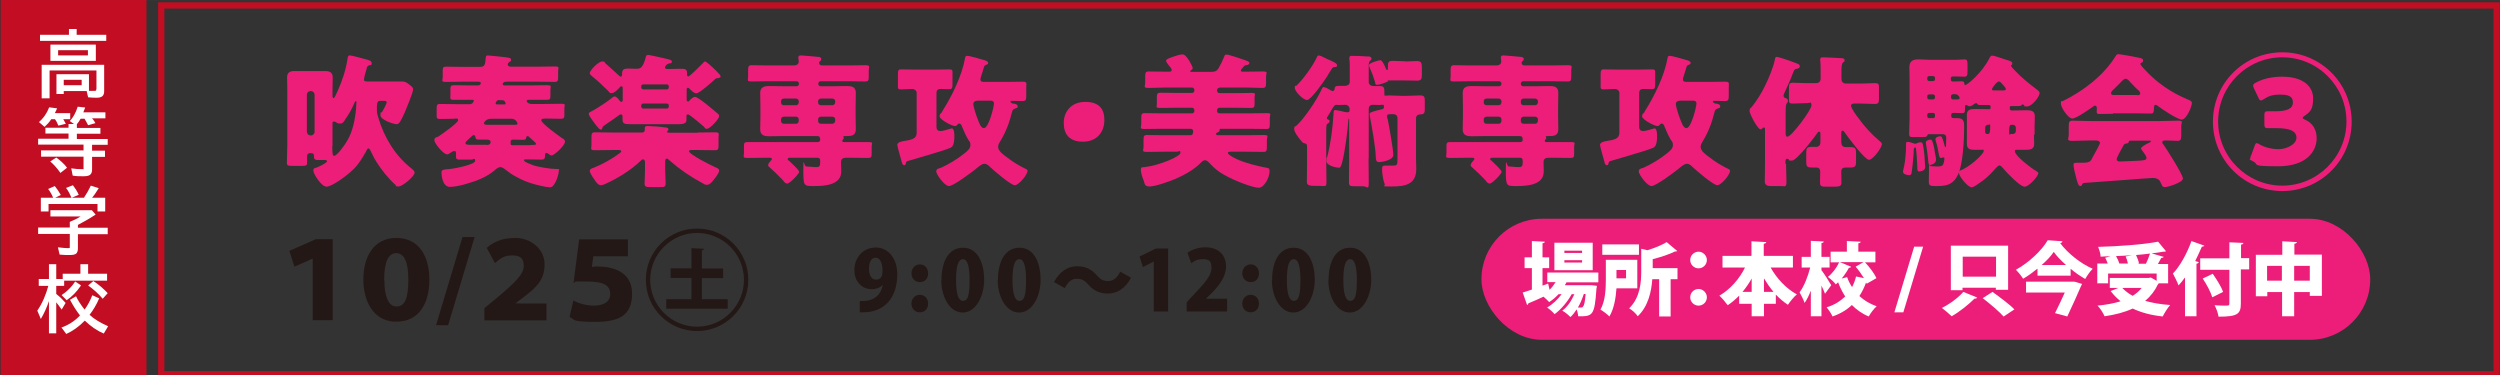 <?xml version="1.0" encoding="UTF-8"?> <svg xmlns="http://www.w3.org/2000/svg" id="_レイヤー_1" width="423.3mm" height="63.5mm" version="1.1" viewBox="0 0 1200 180"><rect x="0" y="0" width="1200" height="180" fill="#333333" stroke="none"/><defs><style> .st0 { fill: #ed1e79; } .st1 { fill: #231815; } .st2 { fill: #fff; } .st3 { fill: #c30d23; } </style></defs><rect class="st0" x="711.1" y="105" width="426.6" height="58.1" rx="29" ry="29"></rect><g><path class="st2" d="M34.3,42.2v-6.3h3.8v6.3h12.7v18.1h-3.8v-2.4h-8.9v11.3h-3.8v-11.3h-8.7v2.6h-3.8v-18.3s12.5,0,12.5,0ZM25.6,45.7v8.7h8.7v-8.7s-8.7,0-8.7,0ZM47,54.4v-8.7h-8.9v8.7h8.9Z"></path><path class="st2" d="M38.6,92.4v1.3h14.3v3.1h-14.3v6.9c0,1.1-.3,1.9-.8,2.4-.6.5-1.6.7-3.1.7s-3.4,0-4.9-.2l-.8-3.5c2.3.3,3.9.4,4.8.4s.8,0,.9-.4c0-.2,0-.4,0-.8v-5.6h-15.2v-3.1h15.2v-2.7c2.1-.9,3.8-1.7,5.2-2.6h-14.5v-3h19.9l1.8,2.1c-3.2,2.1-6.1,3.7-8.6,5ZM26.7,79.2c-.6-1.5-1.4-2.9-2.4-4.2l3.2-1.4c1,1.2,1.9,2.6,2.9,4.3l-2.7,1.3h7.8c0,0,0-.2-.2-.4-.6-1.5-1.4-3-2.4-4.3l3.3-1.3c1,1.3,2,2.8,2.8,4.6l-3.3,1.4h5.8c1.2-1.8,2.3-3.7,3.3-5.8l3.8,1.2c-1,1.6-2,3.2-3.2,4.6h6.3v6.6h-3.7v-3.6h-23.5v3.6h-3.7v-6.6s5.9,0,5.9,0Z"></path><path class="st2" d="M24.7,128.9c-1,3-2.3,5.9-3.9,8.6l-1.7-4c2.4-3.5,4.1-7.5,5.3-11.9h-4.6v-3.3h4.9v-7.1h3.5v7.1h3.1v-2.5h8.5v-4.6h3.7v4.6h9.1v3.3h-20.6v2.5h-3.8v3.9c1.7,1.3,3.2,2.8,4.5,4.3l-1.9,3.2c-1-1.5-1.9-2.6-2.6-3.5v14.9h-3.5v-15.6h0ZM30.7,126c2.6-1.7,4.8-3.9,6.5-6.5l2.8,1.9c-2.1,3.1-4.4,5.4-6.9,7.1l-2.4-2.4h0ZM39.6,135.7c-1.5-1.9-3.1-4.3-4.8-7.5l2.9-1.7c.9,2,2.3,4.1,4.1,6.4,1.6-2.2,2.8-4.5,3.7-6.9l3.3,1.5c-1.3,3.1-2.9,5.7-4.6,7.9,2.1,2,5.1,3.8,8.9,5.5l-2.1,3.5c-3.1-1.3-6.2-3.4-9.1-6.2-2.8,2.9-5.8,5-8.9,6.4l-2.3-3.1c3.4-1.2,6.4-3.1,8.9-5.8h0ZM50.5,127.8c-2-2.4-4.4-4.5-7-6.4l2.5-2.1c2.4,1.5,4.7,3.5,6.9,5.8l-2.4,2.7Z"></path></g><path class="st3" d="M1196.9,4.1v174H78.9V4.1h1118M1199.9,1.1H75.9v180h1124V1.1h0Z"></path><rect class="st3" x=".3" y="0" width="70" height="180"></rect><g><path class="st2" d="M36.8,16.7h14.2v2.9h-31.8v-2.9h13.9v-2.8h3.7v2.8ZM41.7,43.7h-11.1v1.4h-3.5v-9.5h15.6v8c.8,0,1.6,0,2.4,0s.9,0,1-.3c0,0,.2-.4.2-.7v-8.8h-22.5v13.4h-3.8v-16.1h30v12.7c0,1.1-.3,1.9-.9,2.4-.6.5-1.5.7-2.7.7s-2.3,0-4.1-.2l-.7-3h0ZM46,21.4v7.8h-21.8v-7.8s21.8,0,21.8,0ZM27.9,24.1v2.5h14.3v-2.5h-14.3ZM39.2,38.3h-8.6v2.6h8.6v-2.6Z"></path><path class="st2" d="M44.5,57.1c.5.7,1,1.4,1.3,2l-3.5,1c-.6-1.2-1.2-2.2-1.7-3.1h-1.9c-.6,1.1-1.2,1.9-1.8,2.6h0v1.8h11.3v2.8h-11.3v2.5h14.8v2.8h-7.5v2.8h6.2v3h-6.2v6.2c0,1.2-.4,2-1.1,2.5-.6.4-1.6.6-3.1.6s-3.5,0-5.1-.3l-.7-3.5c2,.3,3.7.4,5.2.4s.6,0,.7-.3c0,0,0-.4,0-.7v-5h-20.4v-3h20.4v-2.8h-21.8v-2.8h14.6v-2.5h-11.1v-2.8h11.1v-1.8h2.6l-2-1.4c1.6-1.7,2.9-4,3.8-6.9l3.6.4c-.2.6-.5,1.3-.9,2.3h10.6v2.9h-6.3v.3ZM30.3,57.1c.5.8.9,1.5,1.3,2.3l-3.6.9c-.5-1.3-1-2.3-1.6-3.1h-1.8c-.9,1.4-2,2.6-3.2,3.7l-2.7-2.3c2.1-1.8,3.8-4.2,4.9-7.1l3.8.5c-.4.9-.7,1.7-1.1,2.3h7.4v2.9h-3.4,0ZM29,83c-1.6-2.3-3.3-4.2-4.9-5.5l2.9-1.9c2.1,1.5,3.8,3.1,5.2,4.9l-3.2,2.5Z"></path><path class="st2" d="M37.4,108v1.3h14.3v3.1h-14.3v6.9c0,1.1-.3,1.9-.8,2.4-.6.5-1.6.7-3.1.7s-3.4,0-4.9-.2l-.8-3.5c2.3.3,3.9.4,4.8.4s.8,0,.9-.4c0-.2,0-.4,0-.8v-5.6h-15.2v-3.1h15.2v-2.7c2.1-.9,3.8-1.7,5.2-2.6h-14.5v-3h19.9l1.8,2.1c-3.2,2.1-6.1,3.7-8.6,5ZM25.5,94.9c-.6-1.5-1.4-2.9-2.4-4.2l3.2-1.4c1,1.2,1.9,2.6,2.9,4.3l-2.7,1.3h7.8c0,0,0-.2-.2-.4-.6-1.5-1.4-3-2.4-4.3l3.3-1.3c1,1.3,2,2.8,2.8,4.6l-3.3,1.4h5.8c1.2-1.8,2.3-3.7,3.3-5.8l3.8,1.2c-1,1.6-2,3.2-3.2,4.6h6.3v6.6h-3.7v-3.6h-23.5v3.6h-3.7v-6.6s5.9,0,5.9,0Z"></path><path class="st2" d="M23.5,144.5c-1,3-2.3,5.9-3.9,8.6l-1.7-4c2.4-3.5,4.1-7.5,5.3-11.9h-4.6v-3.3h4.9v-7.1h3.5v7.1h3.1v-2.5h8.5v-4.6h3.7v4.6h9.1v3.3h-20.6v2.5h-3.8v3.9c1.7,1.3,3.2,2.8,4.5,4.3l-1.9,3.2c-1-1.5-1.9-2.6-2.6-3.5v14.9h-3.5v-15.6h0ZM29.6,141.6c2.6-1.7,4.8-3.9,6.5-6.5l2.8,1.9c-2.1,3.1-4.4,5.4-6.9,7.1l-2.4-2.4h0ZM38.4,151.4c-1.5-1.9-3.1-4.3-4.8-7.5l2.9-1.7c.9,2,2.3,4.1,4.1,6.4,1.6-2.2,2.8-4.5,3.7-6.9l3.3,1.5c-1.3,3.1-2.9,5.7-4.6,7.9,2.1,2,5.1,3.8,8.9,5.5l-2.1,3.5c-3.1-1.3-6.2-3.4-9.1-6.2-2.8,2.9-5.8,5-8.9,6.4l-2.3-3.1c3.4-1.2,6.4-3.1,8.9-5.8h0ZM49.3,143.4c-2-2.4-4.4-4.5-7-6.4l2.5-2.1c2.4,1.5,4.7,3.5,6.9,5.8l-2.4,2.7Z"></path></g><g><path class="st1" d="M150.1,124.2h-.2l-8.6,3.8-2.4-7.6,12.7-5.6h8.1v38.9h-9.6v-29.5h0Z"></path><path class="st1" d="M174.4,134.3c0-11,4.9-20.1,15.9-20.1s15.8,9.1,15.8,20-4.6,20.2-15.9,20.2-15.8-10.4-15.8-20.1h0ZM184.5,134.5c0,7,1.6,12.6,5.8,12.6s5.7-4.2,5.7-12.9-2.1-12.7-5.8-12.7-5.8,4.1-5.8,12.7v.3h0Z"></path><path class="st1" d="M215.1,156.1h-5.8l12.7-42.3h5.8l-12.7,42.3Z"></path><path class="st1" d="M233.6,119c3.2-2.8,7.2-4.8,13.9-4.8s13.9,4.9,13.9,12.7-4.5,11.4-9.9,15.6l-4.1,3.1h0c0,.1,14.9.1,14.9.1v8.1h-29.8v-5.9l5.5-4.5c9.2-7.7,13.4-11.7,13.4-15.8s-2.2-5-5.6-5-5.4,1.1-8.2,3.7l-3.9-7.2h0Z"></path><path class="st1" d="M278,114.9h23.4v8.1h-16.6l-.7,5.1c1-.1,1.8-.2,2.8-.2,6.7,0,16.5,2.2,16.5,13s-6.6,13.6-17.9,13.6-9.7-1.2-12.1-2.4l1.8-7.9c1.8,1.1,5.9,2.5,9.8,2.5s7.9-1.4,7.9-5.5-2.8-6.1-11.5-6.1-4.1.2-6.1.7l2.7-21h0Z"></path><path class="st1" d="M334.6,158.9c-13.6,0-24.6-11-24.6-24.6s11-24.6,24.6-24.6,24.6,11,24.6,24.6-11.1,24.6-24.6,24.6ZM312.1,134.3c0,12.4,10.1,22.5,22.5,22.5s22.5-10.1,22.5-22.5-10.1-22.5-22.5-22.5-22.5,10.2-22.5,22.5ZM337,143.6h12.3v4.6h-29.5v-4.6h12.1v-10.2h-10v-4.6h10v-9.7l6,.3c0,.4-.3.6-1,.8v8.7h10.2v4.6h-10.2v10.2h.1Z"></path><g><path class="st1" d="M423.6,136.8c-1.1,1.2-2.9,2-5.2,2-4.5,0-8.3-3.4-8.3-9.2s4-10.8,10.3-10.8,10.3,5.7,10.3,12.8c0,11.3-6.1,18.3-16.4,18.3s-1.2,0-1.6,0v-5.4c.9,0,1.4,0,2.9-.1,3.7-.4,7-2.4,8.1-7.4h-.1ZM417.1,129c0,3.1,1.3,5.2,3.3,5.2s2.5-1,2.9-1.8c.2-.6.3-1.4.3-2.8,0-3.1-1.1-5.9-3.3-5.9s-3.2,2.3-3.2,5.3Z"></path><path class="st1" d="M437.5,131.2c0-2.4,1.7-4.3,4-4.3s4,1.7,4,4.3-1.6,4.2-4,4.2-4-1.9-4-4.2ZM437.5,145.7c0-2.4,1.7-4.2,4-4.2s4,1.7,4,4.2-1.6,4.2-4,4.2-4-1.8-4-4.2Z"></path><path class="st1" d="M451.9,134.5c0-8.5,3.1-15.6,10.4-15.6s10.1,7.9,10.1,15.4-3.8,15.7-10.3,15.7-10.3-7.9-10.3-15.5ZM465.4,134.4c0-6.5-1-10-3.2-10s-3.3,3.1-3.3,10,1.2,10,3.3,10,3.2-1.8,3.2-10Z"></path><path class="st1" d="M479,134.5c0-8.5,3.1-15.6,10.4-15.6s10.1,7.9,10.1,15.4-3.8,15.7-10.3,15.7-10.3-7.9-10.3-15.5ZM492.5,134.4c0-6.5-1-10-3.2-10s-3.3,3.1-3.3,10,1.2,10,3.3,10,3.2-1.8,3.2-10Z"></path><path class="st1" d="M542.9,133.3c-2.7,5.1-6.7,7.6-11,7.6s-7-1.4-9.7-4.5c-1.5-1.6-2.7-2.6-5.4-2.6s-4.3,1.8-5.7,4.5l-5.2-2.9c2.7-5.1,6.7-7.6,11-7.6s7,1.4,9.7,4.5c1.5,1.7,2.8,2.6,5.4,2.6s4.3-1.8,5.7-4.5l5.2,2.9Z"></path><path class="st1" d="M553.8,149.5v-24h0l-5.2,2.7-1.6-5.1,7.8-3.8h5.9v30.2h-6.8Z"></path><path class="st1" d="M588.9,149.5h-19.3v-4.4l3.5-3.8c5.2-5.5,8.4-9,8.4-12.7s-1.4-4.2-4.3-4.2-4,1-5.4,2l-1.8-5.1c1.9-1.4,5.2-2.6,8.6-2.6,6.8,0,9.9,4.2,9.9,9.2s-3.5,9.4-7.2,13.1l-2.5,2.4h0c0,0,10.2,0,10.2,0v5.8Z"></path><path class="st1" d="M596.3,131.2c0-2.4,1.7-4.3,4-4.3s4,1.7,4,4.3-1.6,4.2-4,4.2-4-1.9-4-4.2ZM596.3,145.7c0-2.4,1.7-4.2,4-4.2s4,1.7,4,4.2-1.6,4.2-4,4.2-4-1.8-4-4.2Z"></path><path class="st1" d="M610.6,134.5c0-8.5,3.1-15.6,10.4-15.6s10.1,7.9,10.1,15.4-3.8,15.7-10.3,15.7-10.3-7.9-10.3-15.5ZM624.2,134.4c0-6.5-1-10-3.2-10s-3.3,3.1-3.3,10,1.2,10,3.3,10,3.2-1.8,3.2-10Z"></path><path class="st1" d="M637.7,134.5c0-8.5,3.1-15.6,10.4-15.6s10.1,7.9,10.1,15.4-3.8,15.7-10.3,15.7-10.3-7.9-10.3-15.5ZM651.3,134.4c0-6.5-1-10-3.2-10s-3.3,3.1-3.3,10,1.2,10,3.3,10,3.2-1.8,3.2-10Z"></path></g></g><g><path class="st0" d="M186.9,39.1c1.9,0,3.7,0,5.6,0s2.3.2,4.1,1.6c1,.8,1.7,1.3,1.7,2.1,0,1.6-3.2,9.2-4,11.1-2.2,4.9-2.8,5.7-4,5.7s-7.7-2-7.7-4.3.5-1,.7-1.4c.5-.8,2.3-4,2.3-4.8s-1.1-.7-1.6-.7h-1.7c-1.4,0-1.4,1.7-1.4,4s.3,2.6.7,4.1c2.7,9.3,8.1,18.2,15.7,24.2.7.6,1.7,1.2,1.7,2.2,0,1.7-5.8,6.6-7.7,6.6s-1.1-.5-1.5-.8c-3.3-2.9-6.8-7.3-9.1-11-1.1-1.7-2-3.6-2.9-5.5-.1-.3-.6-1-.9-1-.6,0-1.2,1.4-1.4,1.9-1.3,2.3-2.6,4.3-4.3,6.5-3,3.7-11.8,10-14.4,10s-6.4-6.2-6.4-7.7.8-1,2.1-1.7c.8-.3,4.5-2.1,4.5-2.8s-1.2-.6-1.5-.6h-2.9c-1.7,0-1.9-.7-1.9-1.7s0-1.6-1.6-1.6-1.7.8-1.7,1.9,0,1.9,0,2.8c0,1.3-.7,1.4-2.2,1.4h-4.8c-2.2,0-2.7-.1-2.7-1.5,0-2.8.2-5.6.2-8.3v-26.6c0-2-.1-4.1-.1-6.1s1.1-3,3.3-3,3.9,0,5.9,0h3.4c1.9,0,3.9,0,5.8,0s3.5.6,3.5,3-.1,4.1-.1,6.1v2.8c0,.3,0,1.1.5,1.1s1.1-1.6,2-3.5c2.3-5.1,4-10.4,4.8-15.9.1-.7.3-1.1,1.1-1.1s5.4,1.3,6.6,1.6c2.3.6,3.8.9,3.8,2.1s-.4.9-1,1c-1,.3-1.1.4-1.5,1.9-.4,1.4-1.2,4.1-1.2,5s.7.8,1.3.9h11ZM147.3,63.3c0,.9.8,1.7,1.7,1.7h.3c.9,0,1.7-.8,1.7-1.7v-17.9c0-.9-.8-1.7-1.7-1.7h-.3c-.9,0-1.7.8-1.7,1.7v17.9ZM159.5,70c0,3.7.1,4.8.9,4.8,1.5,0,5.7-6.1,6.4-7.5,2.5-4.3,3.7-10.1,4.1-15.1,0-.4.2-2.9.2-3.1s0-.6-.3-.6c-.4,0-1.1,1.8-1.4,2.5-1,2.1-2.3,4.4-3.7,6.3-.6,1-1.1,2-2.4,2s-1.5-.3-2.1-.7c-.3-.1-.6-.3-.9-.3-.6,0-.7.4-.7.9v10.8Z"></path><path class="st0" d="M225.5,50c1.3,0,1.9-1.2,1.9-1.7s-.3-.4-1.2-.4h-1.5c-2.2,0-4.4,0-6.7,0s-1.8-.5-1.8-2.1v-2.6c0-1.9.1-2.3,1.8-2.3,2.7,0,5.5.1,8.2.1h3.2c1.2,0,1.4-.8,1.4-1.2s-.7-.6-1.1-.6h-7.5c-2.6,0-5.3.1-8,.1s-1.7-.5-1.7-2.3v-2.7c0-1.9.1-2.3,1.7-2.3,2.6,0,5.3.1,7.9.1h8.4c1.9,0,2.3-1,2.5-2.7.2-2.4.2-2.8,1.1-2.8s6.7.7,7.9.8q.5,0,.9.1c1.7.3,2.4.3,2.4,1.2s-.2.6-.6.9c-.5.3-1,.8-1,1.4s.7,1,1.3,1h13.2c2.7,0,5.3-.1,8-.1s1.7.6,1.7,2.3v2.7c0,1.8-.1,2.4-1.7,2.4-2.7,0-5.4-.1-8.1-.1h-15.1c-1.2,0-1.7.7-1.7,1.2s.6.6,1,.6h11.9c2.8,0,5.5-.1,8.2-.1s1.8.4,1.8,2.3v2.6c0,1.7-.1,2.1-1.8,2.1s-4.4,0-6.6,0h-1.4c-.9,0-1.6,0-1.6.6s1,1.4,2.3,1.4h5.9c2.7,0,5.5-.1,8.2-.1s1.7.5,1.7,2.2v2.9c0,1.6-.1,2.1-1.8,2.1s-4.2-.1-6.3-.1h-.7c-1,0-2.3,0-2.3.8,0,1.5,8.4,7.5,10,8.6.7.4,1.4.8,1.4,1.7,0,1.9-5.3,6.6-6.3,6.6s-1-.4-1.4-.6c-.3-.2-.8-.6-1.2-.6-.7,0-.7.8-.7,1.5,0,1.3-.4,1.7-1.7,1.7-2.2,0-4.4-.1-6.6-.1s-1.7,0-1.7.6,3.2,1.8,4.3,2.2c2.6.9,8.4,1.8,10.9,1.8s1.4.2,1.4,1.2-.8,3.6-1.4,4.8c-1,1.9-1.7,2.8-2.8,2.8-1.7,0-6.2-1.1-7.9-1.6-2.9-.8-5.7-2-8.4-3.5-1.9-1-3.5-2.1-5.1-3.4-.7-.6-1.6-1.2-2.4-1.2-1.2,0-2.4,1.2-3.2,1.9-1.7,1.4-4.1,2.8-6.2,3.7-3.5,1.6-11,3.9-14.8,3.9s-4.1-6-4.1-7.1,1.3-1.3,3.2-1.4c3.7-.3,13-2.3,13-4s-1.2-.6-1.6-.6c-2,0-3.9,0-5.9,0s-1.7-.9-1.7-2.3,0-1.8-.8-1.8-1.5.6-2.1,1c-.3.2-.9.6-1.4.6-1.7,0-6.1-5.3-6.1-6.8s1.2-1.4,1.8-1.7c1.4-.9,9.6-6.6,9.6-7.9s-1.4-.7-2.2-.7c-2.1,0-4.3.1-6.3.1s-1.8-.5-1.8-2.3v-2.6c0-1.8.1-2.3,1.7-2.3,2.8,0,5.5.1,8.2.1h5.8ZM233.7,69.6c.9,0,1.8-.4,1.8-1.4s-1-1.2-1.9-1.2c-1.7,0-2.8,0-3.7,0-1.2,0-1.6-.2-1.7-1.2,0-.3-.3-1-.8-1s-2.1,1.7-2.7,2.2-1.3,1.2-1.3,1.7c0,.8,1.2.8,2.9.8h7.4ZM246.8,59.9c.9,0,1.6,0,1.6-.5s-.8-2.4-2.8-2.4h-9.9c-2.3,0-3.4,1.6-3.4,2.2s.8.7,1.8.7h12.8ZM239.6,48c-1.4,0-1.7,1.5-1.7,1.7,0,.3.3.4.6.4h3.7c.1,0,.5,0,.5-.3s-.3-1.7-1.5-1.7h-1.5ZM254.6,69.6c1.5,0,2.7,0,2.7-.5s-.8-1.1-1.7-1.9c-.4-.3-.8-.7-1.1-1-.3-.3-.8-.9-1.3-.9s-.6.5-.6.8c-.1.8-.7,1-1.4,1-1.5,0-3-.1-4.6-.1s-1.5.6-1.5,1.7.3.9.9,1h8.8Z"></path><path class="st0" d="M311.5,26.4c.4,0,6.1,1.3,7,1.5,2.6.6,4,.8,4,1.7s-.6.7-1.1.8c-2,.4-2.2,2-2.2,2.1,0,.3.3.6,1.1.6h1.4c1.9,0,3.7-.1,5.5-.1s2.6.4,2.6,2.1v.7c0,.4,0,.9.6.9.7,0,6.3-5.7,7-6.4.4-.5.7-.8,1-.8.6,0,3.2,2.3,5.5,4.6,1.2,1.2,2,2.1,2,2.6s-.9.8-1.4.8c-.8,0-1,.2-1.6.8-1.5,1.4-7.3,6.5-8.6,6.5s-2.6-1.5-3.4-2.3c-.2-.2-.4-.4-.7-.4-.4,0-.6.4-.6.8v4.6c0,.5,0,1.2.6,1.2s.6-.2.8-.5c.7-.8,1.8-1.7,2.6-1.7,1.7,0,9.4,6.8,11,8.1.4.3.6.7.6,1.1,0,1.4-4.4,6.1-5.8,6.1s-.8-.3-1.4-.9c-.9-.8-7-6-7.7-6s-.8.3-.8.8,0,1.4,0,1.9c0,1.8-1.9,2-3.7,2h-23.3c-2.7,0-3.7-.2-3.7-2.3s0-1.2,0-1.6-.3-.8-.8-.8-.6.2-.9.4c-1.8,1.3-3.6,2.6-5.3,3.7-2.3,1.6-2.5,1.6-2.6,2.2s-.4,1-.9,1-1.5-1.2-2.2-2.1c-.8-1-3.5-4.6-3.5-5.4s.6-.8,1.4-1.3c2.8-1.5,7.9-4.8,10.2-6.8.4-.3.6-.3.8-.3.8,0,1.9,1.2,2.3,1.9.3.3.6.7,1,.7s.6-.4.6-.9v-5.8c0-.4-.1-.8-.6-.8s-.6.3-1,.7c-.8.9-2.4,2.6-3.7,2.6s-1-.4-1.6-1c-2.6-2.6-5.2-5-7.9-7.2-.6-.6-1-.8-1-1.4,0-1.4,4.2-5.6,5.9-5.6s1,.4,1.5.8c2.1,1.9,4.3,3.8,6.3,5.7.2.2.8.8,1.2.8s.6-.6.6-1v-.6c0-1.7.9-2.3,2.5-2.3s3,.1,4.4.1,2.1-.3,2.7-1.2c.7-.9,1.2-2.3,1.7-4.1.2-.9.3-1.3,1.1-1.3ZM334.7,63.6c2.8,0,5.6-.1,8.3-.1s1.9.6,1.9,2.6v3.5c0,1.9-.1,2.5-1.8,2.5-2.8,0-5.6-.1-8.4-.1h-2.8c-.7,0-1.2.2-1.2.6,0,1.4,10.6,6.8,12.3,7.5,1.8.8,2.2,1,2.2,1.7,0,1.4-2.3,4.1-3.2,5.2-.7.8-1.5,1.7-2.7,1.7s-1.4-.5-2.1-.8c-5.8-3.1-10.8-6.5-15.7-10.8-.6-.5-1-1-1.4-1s-.8.4-.8,1.2v4.6c0,2.1.2,4.1.2,6s-.7,1.9-2.7,1.9h-4.6c-2.1,0-2.8-.2-2.8-1.8s.2-3.9.2-6.1v-3.9c0-.8-.2-1.5-.9-1.5s-.8.3-1.1.6c-4.8,4.7-11.9,8.9-17.1,11.2-.8.3-1.4.6-2.1.6-1.4,0-2.6-1.9-3.4-3.2-.8-1.1-1.9-2.8-1.9-3.7s.9-1.2,1.9-1.5c4.2-1.7,8.4-4,12.2-6.8.5-.3,1-.7,1-1.1s-.5-.6-1.2-.6h-3c-2.8,0-5.6.1-8.3.1s-1.8-.6-1.8-2.5v-3.6c0-1.9.1-2.5,1.8-2.5,2.8,0,5.6.1,8.3.1h14c1.2,0,1.5-.4,1.5-1.5s0-.6,0-.8c0-.7.8-.8,1.4-.8,1.7,0,6.1.3,7.8.6,1.2.1,2.1.1,2.1,1s-.1.5-.3.6c-.2.1-.3.4-.3.6,0,.3.3.4,1.1.4h13.7ZM320.1,42.9c.5,0,.9-.4.9-.9v-.6c0-.5-.4-.9-.9-.9h-11.4c-.5,0-.9.4-.9.9v.6c0,.5.4.8.9.9h11.4ZM308.7,49.7c-.5,0-.9.4-.9.9v.6c0,.5.4.9.9.9h11.4c.5,0,.9-.4.9-.9v-.6c0-.6-.4-.9-.9-.9h-11.4Z"></path><path class="st0" d="M408.4,68.2c2.8,0,5.5,0,8.3,0s1.7.5,1.7,2.1v3.3c0,1.7-.1,2.2-1.8,2.2-2.8,0-5.5-.1-8.3-.1h-1.9c-1.4,0-2.7.3-2.7,2s.1,3.1.1,4.6c0,6.7-8.4,7-13.2,7s-5,0-5-7.6.2-1.8,1.4-1.8,3.1.3,4.8.3,1.9-.6,1.9-2.6-.6-1.9-2.4-1.9h-11.7c-.9,0-1.5,0-1.5.6s.3.6.6.8c.8.8,4.9,4.5,4.9,5.4s-4.5,5.6-5.7,5.6-1.7-1.2-2.2-1.7c-2-2.1-4.1-4.2-6.3-6.1-.3-.2-.7-.6-.7-1,0-.8.8-1.6,1.3-2.2.3-.2.5-.5.5-.8,0-.6-.6-.6-1.6-.6h-1.7c-2.8,0-5.6.1-8.3.1s-1.8-.6-1.8-2.3v-3c0-1.8.1-2.3,1.7-2.3,2.8,0,5.6,0,8.4,0h25.2c.7,0,1.3-.3,1.3-1.1,0-1.3-.3-1.8-1.5-1.8h-16.1c-2.3,0-4.6.1-6.8.1s-4.4-.3-4.4-3.3.1-3.6.1-5.3v-6.1c0-2.1-.1-4.1-.1-6.1,0-2.8,1.9-3.3,4.3-3.3s4.7.1,7,.1h6.2c.6,0,1.1-.5,1.1-1.1v-.2c0-.6-.5-1.1-1.1-1.1h-13.9c-2.6,0-5.2.1-7.7.1s-1.7-.6-1.7-2.5v-2.8c0-1.7.1-2.5,1.6-2.5,2.6,0,5.2.1,7.8.1h12.6c1.7,0,2.3-1,2.3-1.7s-.2-1.6-.2-2.1c0-.9.7-1,1.4-1,1,0,6.8.6,8.1.7.6,0,1.5.2,1.5,1s-.3.8-.7,1.1c-.2.2-.3.5-.3.8,0,1,.8,1.2,1.6,1.2h12.8c2.6,0,5.2-.1,7.8-.1s1.6.8,1.6,2.5v2.8c0,1.9-.1,2.5-1.7,2.5-2.6,0-5.1-.1-7.7-.1h-13.7c-.6,0-1.1.5-1.1,1.1v.2c0,.6.5,1.1,1.1,1.1h5.7c2.3,0,4.6-.1,6.9-.1s4.3.3,4.3,3.3-.1,4-.1,6.1v5.2c0,2.1.1,4.2.1,6.1,0,3.3-2.3,3.3-4.5,3.3s-1.4,0-1.4.3,0,.2,0,.3c0,.1.1.3.1.4,0,.3-.1.4-.3.6s-.4.4-.4.7c0,.6.6.6,1,.6h3ZM383.4,48.6c0-.7-.6-1.3-1.3-1.3h-5.9c-.8,0-1.3.6-1.3,1.3v.6c0,.8.6,1.3,1.3,1.3h5.9c.8,0,1.2-.6,1.3-1.3v-.6ZM383.4,57.3c0-.8-.6-1.3-1.3-1.3h-5.9c-.8,0-1.3.6-1.3,1.3v.8c0,.8.6,1.3,1.3,1.3h5.9c.8,0,1.2-.6,1.3-1.3v-.8ZM400.9,48.6c0-.7-.6-1.3-1.4-1.3h-5.5c-.8,0-1.3.6-1.3,1.3v.6c0,.8.6,1.3,1.3,1.3h5.5c.8,0,1.3-.6,1.4-1.3v-.6ZM400.9,57.3c0-.8-.6-1.3-1.4-1.3h-5.5c-.8,0-1.3.6-1.3,1.3v.8c0,.8.6,1.3,1.3,1.3h5.5c.8,0,1.3-.6,1.4-1.3v-.8Z"></path><path class="st0" d="M440,44.6c0-1.1-1-1.9-2.1-1.9-1.8,0-3.6.2-5.4.2s-1.5-.8-1.5-2.1v-4.6c0-2.3.1-2.9,1.5-2.9s4.1.1,6.5.1h10.2c2.3,0,4.8-.1,6.5-.1s1.5.6,1.5,2.6v4c0,2.3-.1,2.9-1.6,2.9s-2.8-.1-4.2-.1-1.9.8-1.9,1.9v16.4c0,1.2.7,1.9,1.9,1.9s3.7-.8,5.1-1.2c.1,0,.3-.1.4-.1,1.1,0,1.2,2.8,1.2,3.5,0,5-1.1,5.5-2.3,6-4.2,1.7-15,4.6-19.8,6.1-.9.3-1,.3-1.2,1.1,0,.5-.3,1-.8,1s-.9-.4-1.2-1.7c-.3-1.2-2.1-7.3-2.1-8.1s1-1.4,2.5-1.7c4.6-.7,6.8-1.2,6.8-4.1v-19.1ZM483.2,39.3c2.6,0,5-.1,7.5-.1s1.9.6,1.9,2.8v4.1c0,1.9-.3,2.4-1.9,2.4s-3.1-.1-4.7-.1-.9.1-.9.5.7.7,1,.8c.8,0,2.4.3,2.4,1.3s-.9.9-1.3,1.1c-1,.5-1.2.6-1.5,1.9-1.2,5-3,9.6-5.7,14-.5.8-.9,1.5-.9,2.5,0,2,2.5,3.7,4.1,4.9,2.8,2.2,5.9,4.1,9.2,5.7.4.1.8.4.8.9,0,1.9-4.2,6.9-6.1,6.9s-10.2-7.2-11.7-8.6c-.8-.8-1.7-1.7-2.9-1.7s-2.7,1.3-4.5,2.8c-1.9,1.5-10.4,7.9-12.5,7.9s-6.1-5.6-6.1-7,1.3-1.4,2.3-1.8c3.8-1.7,7.7-4.1,11-6.7,1.2-1,3.1-2.3,3.1-4.1s-.5-1.7-1-2.6l-.3-.5c-1.2-2.1-1.9-3.9-2.8-6-.1-.5-.6-1.3-1.2-1.3s-.8.3-1,.6c-.3.3-.6.6-1.1.6-1.6,0-7.4-3.2-7.4-4.6s.6-1.3,1-1.9c.1-.2.3-.4.3-.6,4.6-7.2,9.4-17,10.9-25.4.1-.6.2-1.2,1-1.2,1.4,0,6.3,1.5,8,2,.6.1,2.1.6,2.1,1.3s-.2.7-.9,1c-.9.3-.9.4-1.4,2.1-.2.8-.6,1.9-1.1,3.5-.1.3-.3,1-.3,1.4,0,1.2,1.1,1.2,2,1.2h10.4ZM469.5,48.3c-1,0-2.3.3-2.3,1.6s1.4,5.6,2.1,7.3c.7,1.8,1.5,4.3,3,4.3,2.3,0,4.8-10.3,4.8-11.8s-1.3-1.4-2.3-1.4h-5.2Z"></path><path class="st0" d="M530.1,57.6c0,5.9-3.7,10.4-10.3,10.4s-9.2-3.7-9.2-9,3.5-10.1,10.3-10.1,9.2,3.5,9.2,8.7Z"></path><path class="st0" d="M585.4,42.1c-.7,0-1.2.6-1.2,1.1v.4c0,.6.5,1.1,1.1,1.1h7.5c2.6,0,5.2-.1,7.8-.1s1.6.6,1.6,1.9v3c0,1.7-.1,2.3-1.7,2.3-2.6,0-5.2-.1-7.7-.1h-7.5c-.6,0-1.1.6-1.1,1.1v.5c0,.6.5,1.1,1.1,1.1h14.2c2.8,0,5.6-.1,8.4-.1s1.6.6,1.6,2.4v2.8c0,1.7-.1,2.4-1.6,2.4-2.8,0-5.6-.1-8.4-.1h-13.5c-.3,0-.6,0-.6.5s0,.2,0,.3c0,.6-.6.8-1.1,1-.2.1-.6.3-.6.7s.5.6.8.6h13.6c2.8,0,5.7-.1,8.5-.1s1.5.7,1.5,2.5v3c0,1.9-.1,2.6-1.5,2.6-2.8,0-5.7-.1-8.5-.1h-7.1c-.8,0-1.6,0-1.6.6,0,.9,3.1,2.4,3.9,2.8,3.9,1.9,10.1,3.5,14.6,4.3,1,.1,1.5.3,1.5,1.7,0,2.8-2.5,7.9-5.2,7.9s-11.2-3.1-16.8-6.3c-2.6-1.4-5-3.5-6.9-5.6-.6-.6-1.2-1.3-2.1-1.3s-1.3.6-1.8,1c-3.2,3.4-8.4,6.3-12.7,8.1-2.7,1.1-9.4,3.5-12.1,3.5s-2.3-1.6-2.8-2.8c-.6-1.3-1.4-3.8-1.4-5.2s.5-1.2,1.9-1.3c7.4-.9,17.1-5.2,17.1-6.8s-.8-.6-1.6-.6h-6.1c-2.8,0-5.7.1-8.4.1s-1.6-.7-1.6-2.6v-3c0-1.8.1-2.5,1.6-2.5,2.8,0,5.6.1,8.4.1h12.5c1.2,0,1.2-.9,1.3-1.7v-.3c0-.6-.4-1.1-1.3-1.1h-13.6c-2.8,0-5.7.1-8.4.1s-1.6-.7-1.6-2.4v-2.8c0-1.8.1-2.4,1.6-2.4,2.8,0,5.6.1,8.4.1h14.4c.6,0,1.1-.5,1.1-1.1v-.5c0-.6-.6-1.1-1.1-1.1h-7.5c-2.6,0-5.1.1-7.7.1s-1.7-.6-1.7-1.9v-3.4c0-1.4.3-2,1.6-2,2.6,0,5.2.1,7.8.1h7.5c.6,0,1.1-.5,1.1-1.1v-.4c0-.6-.6-1.1-1.1-1.1h-12.5c-2.8,0-5.7.2-8.4.2s-1.6-.8-1.6-2.6v-2.8c0-1.8.1-2.5,1.6-2.5,2.8,0,5.6.1,8.4.1h1.2c.8,0,1.5,0,1.5-.8s-.8-1.5-1.1-1.9c-.3-.4-1.6-2-1.6-2.4,0-1,1.6-1.4,3.5-2.1,1.2-.4,3.2-1.1,4.4-1.1s2.2,1.5,3.2,3c.3.6,1.7,2.9,1.7,3.5s-.5.9-.9,1.2c-.1,0-.3.3-.3.4,0,.3.2.3.8.3h9.2c1.7,0,2.8-.3,3.7-1.9,1-1.8,1.8-3.4,2.6-5.4.3-.8.4-1,1.2-1,1.1,0,7.2,2.1,8.6,2.6,1.7.6,2.3.8,2.3,1.5s-1,.9-1.5,1c-.6,0-.8.1-1.2.6-.8,1-1.4,1.6-1.4,1.9,0,.6.4.6,1.1.6h1c2.8,0,5.6-.1,8.4-.1s1.6.7,1.6,2.5v2.8c0,1.8-.1,2.6-1.6,2.6-2.8,0-5.6-.2-8.4-.2h-12.5Z"></path><path class="st0" d="M656.9,76.1c0,3.8.1,7.6.1,11.5s-.6,1.8-2.8,1.8h-3.7c-2.3,0-3-.1-3-1.8,0-3.9.1-7.7.1-11.5v-18.8c0-.1,0-.4-.1-.4-.3,0-.4,1.5-.4,1.9,0,1.7-1.5,14.5-3,19.6-.6,1.9-.8,2.1-1.5,2.1s-5.9-.8-5.9-3.2.3-1.6.4-2.1c1.7-6.6,2.6-14,3-20.8,0-.6,0-1.6.7-1.6s4.3.8,5,1c.3,0,.7.1,1,.1.6,0,1-.3,1-.9v-.7c0-1.1-.9-2-2-2s-2.1.1-3.2.1-.6-.1-1.2-.1-1.2.6-2.1,2.2c-.5.9-1.1,2-2.1,3.5-.1.2-.3.4-.3.7s.3.6.7.7c.3.1.6.3.6.7s-.2.8-.6,1c-.9.6-1,.7-1,3.7v.6c0,.8,0,1.6,0,2.4v12.5c0,2.9.1,5.9.1,8.8s-.3,2.1-3.9,2.1h-1.7c-3.4,0-3.8-.6-3.8-2.1,0-3,.1-5.9.1-8.8v-7.6c0-1,0-1.7-1.1-1.9-.8-.1-1-.3-1.9-1.4-1-1.2-3.2-4-3.2-5.5s.5-1.1,1-1.5c3.7-3.2,9.9-12.5,11.9-16.9.6-1.3.7-1.7,1.3-1.7s1.9.7,2.6,1.1c.4.3,1.3.8,1.8.8s.8-.6.8-1c.1-1,.4-1.5,2.1-1.5s2,0,3,0,2.2-.6,2.2-1.9v-1.4c0-1.3,0-3.1,0-4.8s0-3.5-.2-4.7c0-.2,0-.4,0-.7,0-.8.6-.9,1.2-.9,2.1,0,5.1.1,7.3.3,1,0,2.1,0,2.1,1s-.3.6-.6,1c-.6.6-.7,1.4-.7,2.2v8.1c0,1.2,1,1.9,2.3,1.9s2,0,3,0c2.2,0,2.2,1.1,2.2,3s0,1.6.6,1.6.3,0,.6,0,.6-.1,1-.1c2.1,0,4.1.2,6.2.2h2.4c2.1,0,4.1-.2,6.3-.2s2.3.7,2.3,2.8v3.7c0,1.9-.3,2.6-2.1,2.6-1.2,0-2.1.6-2.1,1.9v19.5c0,1.7.1,3.2.1,4.9,0,7.4-5.5,8.3-11.6,8.3s-2.9,0-3.6-1.4c-.7-1.4-1.2-5.2-1.2-6.8s.3-1.8,1.5-1.8,1.3,0,2.1,0h.8c2.9,0,3,0,3-3.4v-19.4c0-1.1-.7-1.9-2-1.9-2.6,0-3,0-3,1s.2,1.1.3,1.4c.6,2.8,2.7,14.8,2.7,17.2s-5.3,3.4-6.8,3.4-1.5-1-1.6-2.3c-.1-4.8-1.9-14.5-2.8-19.4,0-.3-.2-1-.2-1.2,0-1,1-1.3,6.1-2.5.8-.2.8-.6.8-1.2s0-.9-.5-.9-.3,0-.6,0c-.3,0-.7.1-1,.1-1.1,0-2.2-.1-3.3-.1s-1.9.7-1.9,1.9v23.8ZM637.5,28.5c1.9.9,4.3,1.8,4.3,2.8s-.8.8-1.3.9c-.8,0-.8.1-2.3,2.5-.3.5-.8,1.2-1.2,2-1.2,1.9-7.7,11.3-9.6,11.3s-5.9-4.1-5.9-5.8.3-.8.7-1c3.1-2.8,7.9-9.5,9.7-13.3.4-1,.6-1.3,1.1-1.3s2.3.8,3.4,1.4c.5.2.9.4,1.2.6ZM674.5,29.5c1.9,0,3.9-.2,5.7-.2s2.3.8,2.3,2.8v3.7c0,2.1-.3,2.9-2.3,2.9s-3.8-.1-5.7-.1h-.3c-2.2,0-3.9,0-6.7,0s-.8.1-1.2.4c-1,.6-4.1,1.7-5.2,1.7s-.8-.3-1.1-1.4c-.6-2.1-1.6-4.8-2.6-7-.1-.3-.3-.7-.3-1,0-1.1,4.7-2.4,5.4-2.4s1.6,1.2,2.8,4.2c.1.4.4.5.6.5.3,0,.3-.5.3-1.4,0-2,0-3,2.3-3s3.8.2,5.7.2h.3Z"></path><path class="st0" d="M745.6,68.2c2.8,0,5.5,0,8.3,0s1.7.5,1.7,2.1v3.3c0,1.7-.1,2.2-1.8,2.2-2.8,0-5.5-.1-8.3-.1h-1.9c-1.4,0-2.7.3-2.7,2s.1,3.1.1,4.6c0,6.7-8.4,7-13.2,7s-5,0-5-7.6.2-1.8,1.4-1.8,3.1.3,4.8.3,1.9-.6,1.9-2.6-.6-1.9-2.4-1.9h-11.7c-.9,0-1.5,0-1.5.6s.3.6.6.8c.8.8,4.9,4.5,4.9,5.4s-4.5,5.6-5.7,5.6-1.7-1.2-2.2-1.7c-2-2.1-4.1-4.2-6.3-6.1-.3-.2-.7-.6-.7-1,0-.8.8-1.6,1.3-2.2.3-.2.5-.5.5-.8,0-.6-.6-.6-1.6-.6h-1.7c-2.8,0-5.6.1-8.3.1s-1.8-.6-1.8-2.3v-3c0-1.8.1-2.3,1.7-2.3,2.8,0,5.6,0,8.4,0h25.2c.7,0,1.3-.3,1.3-1.1,0-1.3-.3-1.8-1.5-1.8h-16.1c-2.3,0-4.6.1-6.8.1s-4.4-.3-4.4-3.3.1-3.6.1-5.3v-6.1c0-2.1-.1-4.1-.1-6.1,0-2.8,1.9-3.3,4.3-3.3s4.7.1,7,.1h6.2c.6,0,1.1-.5,1.1-1.1v-.2c0-.6-.5-1.1-1.1-1.1h-13.9c-2.6,0-5.2.1-7.7.1s-1.7-.6-1.7-2.5v-2.8c0-1.7.1-2.5,1.6-2.5,2.6,0,5.2.1,7.8.1h12.6c1.7,0,2.3-1,2.3-1.7s-.2-1.6-.2-2.1c0-.9.7-1,1.4-1,1,0,6.8.6,8.1.7.6,0,1.5.2,1.5,1s-.3.8-.7,1.1c-.2.2-.3.5-.3.8,0,1,.8,1.2,1.6,1.2h12.8c2.6,0,5.2-.1,7.8-.1s1.6.8,1.6,2.5v2.8c0,1.9-.1,2.5-1.7,2.5-2.6,0-5.1-.1-7.7-.1h-13.7c-.6,0-1.1.5-1.1,1.1v.2c0,.6.5,1.1,1.1,1.1h5.7c2.3,0,4.6-.1,6.9-.1s4.3.3,4.3,3.3-.1,4-.1,6.1v5.2c0,2.1.1,4.2.1,6.1,0,3.3-2.3,3.3-4.5,3.3s-1.4,0-1.4.3,0,.2,0,.3c0,.1.1.3.1.4,0,.3-.1.4-.3.6s-.4.4-.4.7c0,.6.6.6,1,.6h3ZM720.7,48.6c0-.7-.6-1.3-1.3-1.3h-5.9c-.8,0-1.3.6-1.3,1.3v.6c0,.8.6,1.3,1.3,1.3h5.9c.8,0,1.2-.6,1.3-1.3v-.6ZM720.7,57.3c0-.8-.6-1.3-1.3-1.3h-5.9c-.8,0-1.3.6-1.3,1.3v.8c0,.8.6,1.3,1.3,1.3h5.9c.8,0,1.2-.6,1.3-1.3v-.8ZM738.2,48.6c0-.7-.6-1.3-1.4-1.3h-5.5c-.8,0-1.3.6-1.3,1.3v.6c0,.8.6,1.3,1.3,1.3h5.5c.8,0,1.3-.6,1.4-1.3v-.6ZM738.2,57.3c0-.8-.6-1.3-1.4-1.3h-5.5c-.8,0-1.3.6-1.3,1.3v.8c0,.8.6,1.3,1.3,1.3h5.5c.8,0,1.3-.6,1.4-1.3v-.8Z"></path><path class="st0" d="M777.3,44.6c0-1.1-1-1.9-2.1-1.9-1.8,0-3.6.2-5.4.2s-1.5-.8-1.5-2.1v-4.6c0-2.3.1-2.9,1.5-2.9s4.1.1,6.5.1h10.2c2.3,0,4.8-.1,6.5-.1s1.5.6,1.5,2.6v4c0,2.3-.1,2.9-1.6,2.9s-2.8-.1-4.2-.1-1.9.8-1.9,1.9v16.4c0,1.2.7,1.9,1.9,1.9s3.7-.8,5.1-1.2c.1,0,.3-.1.4-.1,1.1,0,1.2,2.8,1.2,3.5,0,5-1.1,5.5-2.3,6-4.2,1.7-15,4.6-19.8,6.1-.9.3-1,.3-1.2,1.1,0,.5-.3,1-.8,1s-.9-.4-1.2-1.7c-.3-1.2-2.1-7.3-2.1-8.1s1-1.4,2.5-1.7c4.6-.7,6.8-1.2,6.8-4.1v-19.1ZM820.4,39.3c2.6,0,5-.1,7.5-.1s1.9.6,1.9,2.8v4.1c0,1.9-.3,2.4-1.9,2.4s-3.1-.1-4.7-.1-.9.1-.9.5.7.7,1,.8c.8,0,2.4.3,2.4,1.3s-.9.9-1.3,1.1c-1,.5-1.2.6-1.5,1.9-1.2,5-3,9.6-5.7,14-.5.8-.9,1.5-.9,2.5,0,2,2.5,3.7,4.1,4.9,2.8,2.2,5.9,4.1,9.2,5.7.4.1.8.4.8.9,0,1.9-4.2,6.9-6.1,6.9s-10.2-7.2-11.7-8.6c-.8-.8-1.7-1.7-2.9-1.7s-2.7,1.3-4.5,2.8c-1.9,1.5-10.4,7.9-12.5,7.9s-6.1-5.6-6.1-7,1.3-1.4,2.3-1.8c3.8-1.7,7.7-4.1,11-6.7,1.2-1,3.1-2.3,3.1-4.1s-.5-1.7-1-2.6l-.3-.5c-1.2-2.1-1.9-3.9-2.8-6-.1-.5-.6-1.3-1.2-1.3s-.8.3-1,.6c-.3.3-.6.6-1.1.6-1.6,0-7.4-3.2-7.4-4.6s.6-1.3,1-1.9c.1-.2.3-.4.3-.6,4.6-7.2,9.4-17,10.9-25.4.1-.6.2-1.2,1-1.2,1.4,0,6.3,1.5,8,2,.6.1,2.1.6,2.1,1.3s-.2.7-.9,1c-.9.3-.9.4-1.4,2.1-.2.8-.6,1.9-1.1,3.5-.1.3-.3,1-.3,1.4,0,1.2,1.1,1.2,2,1.2h10.4ZM806.7,48.3c-1,0-2.3.3-2.3,1.6s1.4,5.6,2.1,7.3c.7,1.8,1.5,4.3,3,4.3,2.3,0,4.8-10.3,4.8-11.8s-1.3-1.4-2.3-1.4h-5.2Z"></path><path class="st0" d="M857.3,78.4c0,3,.2,5.9.2,8.8s-.8,2.1-2.6,2.1h-4.8c-2.3,0-3-.8-3-2.3,0-2.9.1-5.7.1-8.6v-15.9c0-1,0-1.3-.6-1.3s-.3.1-.5.3c-.3.2-.7.6-1,.6-1.4,0-5.3-7.4-5.3-8.8s.4-1.2,1-1.9c2.6-3.3,4.8-6.8,6.6-10.6,1.6-3.2,3.8-8.6,4.5-12,.1-.8.2-1.5,1-1.5s7,2.1,8.1,2.6c2.4.8,2.9,1.1,2.9,1.9s-.8,1.1-1.4,1.2c-1.1.2-1.2.3-1.9,2.1-1,2.8-2.6,6.3-3.9,9.1-.2.5-.6,1.1-.6,1.7,0,1,.8,1.1,1.2,1.3.6.1.9.6.9,1.2s-.1.7-.4,1c-.6.6-.7,1.5-.7,5.6v8.4c0,1.4,0,2.2.9,2.2,1.9,0,11.5-12.8,11.5-15s-1-1.1-1.9-1.1h-.5c-2.2,0-4.3.2-6.5.2s-1.9-.7-1.9-2.7v-4.6c0-2,.2-2.7,1.9-2.7s4.3.2,6.5.2h4.5c1.6,0,2.3-.8,2.3-2.3v-3.7c0-1.7,0-3.5-.2-4.8,0-.2,0-.4,0-.6,0-.9.6-1,1.4-1,1.7,0,6.3.3,8.3.4,1.4,0,2,.2,2,1s-.1.6-.8,1.1c-.6.6-.7,2.1-.7,3.9v3.9c0,1.5.8,2.3,2.3,2.3h7c2.3,0,4.8-.2,6.8-.2s1.9.7,1.9,2.7v4.6c0,2-.2,2.7-1.9,2.7s-4.5-.2-6.8-.2h-2.8c-.8,0-1.9,0-1.9,1.1s2.6,4.7,3.4,5.7c3.2,4.4,6.1,7.6,10.3,11.2.4.3,1.1.8,1.1,1.5,0,1.6-4.2,7.5-6.2,7.5s-10.2-11-11.7-13.2c-.2-.3-.5-.8-1-.8s-.6.6-.6,1.7v3.7c0,1.4.5,2.5,2.1,2.5s1.4,0,2.2,0c2.4,0,2.8.6,2.8,2.8v4.1c0,2.2-.3,2.9-2.7,2.9s-1.7,0-2.5,0c-1.2,0-1.9.7-1.9,1.9,0,1.7.1,3.5.1,5.2s-.7,2.1-3.2,2.1h-4c-2.3,0-3.1-.1-3.1-2s.1-3.5.1-5.1-.8-2.1-2-2.1-1.4,0-2.1,0c-2.3,0-2.6-.7-2.6-2.7v-4.6c0-2,.4-2.6,2.7-2.6s1.3,0,2,0c1.5,0,2.1-1,2.1-2.3v-3.8c0-.7,0-1.2-.6-1.2s-.7.3-.9.7c-1.6,2.3-9.9,13.2-12.2,13.2s-1-.3-1.5-.6c-.2-.1-.6-.3-.8-.3-.8,0-.8,1-.8,1.6v.9Z"></path><path class="st0" d="M913.4,82.7c0-.4.4-2.4.6-3,.6-2.8.9-7.4.9-9.5s0-2.1.8-2.1,2.6.6,3.1.8c.2,0,.4.1.6.1.2,0,.3,0,.6-.2.6-.3,1.2-.5,1.9-.5,1,0,1.2.5,1.8,6,0,1,.4,5.1.4,5.9,0,1.8-2.3,2.1-2.8,2.1-1,0-1-.7-1-2.5s-.4-7.2-.6-8.4c0-.5-.1-.6-.3-.6-.8,0-.8.6-.8,1.2,0,1.9-.6,8.3-1,10.7-.1.8-.3,1.4-1.1,1.4s-3-.4-3-1.5ZM976.3,64.3c0,1.6.1,3.2.1,4.8,0,2.6-2,2.8-4.1,2.8s-2.6,0-4,0-1.1.1-1.1.8c0,2.1,7.9,8.1,9.9,9.2.6.4,1.3.8,1.3,1.2,0,1.4-4.4,6.5-6.6,6.5s-8.6-6.8-10.2-8.7c-.5-.6-1.2-1.5-1.9-1.5s-2,1.6-2.8,2.5c-1.9,2.2-4.4,4.4-7,6.1-.8.6-2.6,1.9-3.5,1.9-1.9,0-6.1-5.4-6.1-6.8s1-1.3,1.9-1.8c5.2-2.7,10-7.7,10-8.8s-.5-.6-.8-.6c-1.1,0-2.2,0-3.3,0-2.1,0-4-.1-4-2.8s0-3.2,0-4.8v-4.4c0-1.6,0-3.2,0-4.8,0-2.6,1.9-2.8,4-2.8s3.9.1,5.9.1h.8c.5,0,.7-.2.7-.7v-.6c0-.6-.6-.7-1-.7-1.2,0-2.4,0-3.7,0s-1.2,0-1.7-.6c-.1-.1-.3-.3-.6-.3s-.8.3-1,.5c-.6.4-1.2,1-2,1s-1.1-.4-1.5-.6c0,0-.2,0-.3,0-.5,0-.5.6-.5,1v.6c0,2-.2,2.3-1.3,2.3s-1.7-.1-3.3-.1h-1.2c-.5,0-.8.4-.8.9v.6c0,1,.8,1,1.5,1h1.4c3.3,0,3.3,1.8,3.3,4.6,0,5.6-.6,17.8-3,22.6-2.2,4.6-5.2,5.4-10,5.4s-3.9,0-3.9-6.1,0-3.4,1.3-3.4,1.9.1,2.5.1c1.4,0,2.5,0,3-1,.3-.6.6-1.9.6-2.6s0-.7-.5-.7-.5,0-.7.1-.4.1-.6.1c-.6,0-.6-.9-.8-1.5-.4-2.2-.8-4.5-1.5-6.6-.1-.3-.2-.6-.2-.9,0-1,1.7-1.4,2.3-1.4s.8.2,1.4,2c.1.4.6,2.1.8,2.8,0,.2.1.4.3.4.3,0,.3-.8.3-1,0-1.3.1-2.6.1-3.3,0-1.7-.8-1.9-2.1-1.9h-6.3c-.4,0-.6.3-.7.6-.3.8-1,.8-3.4.8s-2.4,0-3.6,0-1.7-.2-1.7-1.4c0-2.7.2-5.5.2-8.1v-18.8c0-1.9-.1-3.7-.1-5.2,0-3,1.7-3.8,4.3-3.8s3.7.2,5.5.2h12.7c1.5,0,3-.2,3.9-.2,1.4,0,1.5.8,1.5,2.6v3c0,1.9-.1,2.7-1.5,2.7s-2.3-.1-3.9-.1h-1.8c-.5,0-.8.4-.8.9v.6c0,.5.3.9.8.9h1.2c1.4,0,2.4-.1,3.3-.1s1.2.6,1.2,1.1c0,.6.1.7.5.7.7,0,7.7-5.4,11.5-12.8.5-1,.7-1.3,1.4-1.3,1.2,0,4.6,1.4,6.1,1.8,1.9.6,3.5.9,3.5,1.9s-.3.6-.3.7c-.2.1-.3.3-.3.5,0,.4,1.7,2.1,2,2.4,3.2,3.4,6.6,6.1,10.3,8.9.5.4,1.4,1,1.4,1.7,0,2-3.8,6.5-6,6.5s-1-.3-1.4-.6c-.2-.2-.5-.4-.8-.4s-.4.3-.6.5c-.2.3-1.1.3-1.4.3-1,0-2.1,0-3.1,0s-1,.1-1,.8v.5c0,.4.3.8.8.8h1.2c1.9,0,3.9-.1,5.9-.1s4.1.1,4.1,2.8-.1,3.2-.1,4.8v4.4ZM928.5,71.9c.2,1,.8,3.9.8,4.8,0,1.8-2.3,2.5-2.9,2.5s-.7-.3-.9-2.6c-.2-2.1-.6-5.3-1-7.4,0-.3-.1-.6-.1-.8,0-1,1.7-1.4,2.1-1.4.8,0,1.1.3,2.1,4.9ZM927.9,38.9c.5,0,.9-.3.9-.9v-.6c0-.5-.4-.9-.9-.9h-1.9c-.6,0-.9.4-.9.9v.6c0,.5.3.9.9.9h1.9ZM926,45.3c-.6,0-.9.4-.9.9v.6c0,.5.3.9.9.9h1.9c.5,0,.9-.4.9-.9v-.6c0-.5-.4-.8-.9-.9h-1.9ZM926,54.2c-.6,0-.9.4-.9.9v.7c0,.6.3.9.9.9h1.9c.5,0,.9-.3.9-.9v-.7c0-.6-.4-.9-.9-.9h-1.9ZM937.3,45.3c-.5,0-.8.4-.8.9v.6c0,.5.3.9.8.9h1.2c1.7,0,2.1,0,2.1-.6s-.1-.7-.6-1.2c-.3-.4-.8-.7-1.6-.7h-1.2ZM954,60c-.6,0-1.1.5-1.1,1.1v2.3c0,.5.3.9.8.9h.6c.8,0,1-1.2,1-3.4s-.2-.9-.8-1h-.6ZM961.4,43.4c.4,0,1.4,0,1.4-.6s-.5-1-1.2-1.9c-1.2-1.4-1.6-1.8-2.1-1.8-1.1,0-3.4,3.3-3.4,3.7s.4.6.8.6h4.6ZM966.2,64.3c.8,0,1.4-.6,1.4-1.4v-1.7c0-.7-.6-1.3-1.4-1.3h-.6c-1,0-1.2.6-1.2,3.2s.3,1.1,1,1.2h.8Z"></path><path class="st0" d="M1014.2,54.6c-2.1,0-4.3.1-6.3.1s-1.4-.6-1.4-2.8c0-.5-.2-1.2-.8-1.2s-.6.1-.8.3c-1.8,1.3-8.3,5.9-10.2,5.9s-5.5-5.3-5.5-7.2.5-.9,1-1.2c9.9-4.9,19.5-12.2,25.4-21.7.3-.5.6-.8,1.2-.8,1,0,7,1.1,8.9,1.5,2.1.4,3,.6,3,1.5s-.4.9-.8,1.1c-.2,0-.5.3-.5.6,0,.5,1.5,2.1,1.9,2.5,5.7,6.3,12.8,11.2,20.5,14.4,1.9.8,2.3,1,2.3,1.8,0,1.9-2.7,8-4.8,8s-9.8-5.2-11.6-6.6c-.3-.2-.6-.5-1-.5-.6,0-.8.7-.8,1.2v.2c0,2.4-.4,2.8-1.4,2.8-2.1,0-4.2-.1-6.3-.1h-11.9ZM999.5,88.5c-.2.4-.5.8-1,.8-.9,0-1.4-1.9-2.1-4.6-.3-1.2-1.1-4.3-1.1-5.5s.3-1.1,3.4-1.1h1c1.7,0,3.3,0,4.2-1.5.1-.2.3-.6.6-1.2,1.2-2.1,3.5-6.2,3.5-6.9s-1.1-1.1-1.9-1.1h-2.3c-3,0-6.1.2-9.1.2s-1.7-.9-1.7-3v-3.7c0-2.1.1-3,1.7-3,3,0,6.1.2,9.1.2h32.4c3,0,6.1-.2,9.1-.2s1.7.8,1.7,2.7v4.3c0,2-.3,2.7-1.8,2.7s-3.9-.2-5.2-.2-2.1.1-2.1.8.1.6.3.8c1.6,2.2,9.6,14.8,9.6,16.7s-7.3,4.1-8.6,4.1-1.3-.6-2.3-2.6c-.6-1.3-2-1.8-3.5-1.8s-27.7,2.1-33,2.4c-.4,0-.8.3-1,.8ZM1025.8,45.7c.6,0,1.5,0,1.5-.9s-.8-1.4-2.1-2.6c-.8-.8-1.7-1.7-2.6-2.7-.6-.7-1.4-1.7-2.3-1.7s-1.9,1.2-3.4,2.8c-.8.8-1.7,1.7-2.8,2.7-.4.4-.8,1-.8,1.4,0,.9.9.9,1.5.9h11ZM1016,76.4c0,.9.8,1.1,1.5,1.1,1.6,0,7.7-.3,9.6-.4,2.3-.2,3.2-.3,3.2-1.3s-1.2-2.3-2-3.5c-.2-.3-.6-.8-.6-1,0-.9,2.6-2.2,3.9-2.8.3,0,.8-.3.8-.7s-.2-.3-.9-.3h-8.6c-.8,0-1,0-1.1.6-.1.6-.5.7-1.2.8-.9.1-1,.3-1.5,1.2-.6,1.1-3.1,5.5-3.1,6.3Z"></path><path class="st0" d="M1095.5,25.1c18.4,0,33.3,14.8,33.3,33.3s-14.9,33.3-33.3,33.3-33.3-14.9-33.3-33.3,14.8-33.3,33.3-33.3ZM1095.5,27.5c-17,0-30.8,13.8-30.8,30.8s13.9,30.8,30.8,30.8,30.8-13.8,30.8-30.8-13.8-30.8-30.8-30.8ZM1105.3,56.6c0,.3.3.5,1,.8,3.9,1.6,5.7,5,5.7,8.9,0,6.3-4.8,13.5-18.5,13.5s-8.9-.8-11.9-2.3-1.4-.9-1.4-1.6,0-.7.3-1.2l1.7-4.6c.3-1,.6-1.4,1-1.4s.8.2,1.4.6c2.2,1.3,5.5,2.3,9.2,2.3s8.5-2.3,8.5-5.5-3.1-4.6-9.6-4.6-3.4,0-4.3,0c-1.3,0-1.5-.5-1.5-2.1v-3.9c0-1.6.2-2.1,1.5-2.1s2.5,0,3.7,0c5.9,0,8.5-1.3,8.5-4.3s-2.3-3.7-6.2-3.7-5.6.8-7.8,2.2c-.6.4-1,.6-1.4.6s-.8-.4-1.2-1.4l-2.1-4.4c-.3-.6-.4-1-.4-1.3,0-.6.4-1,1.4-1.5,3.5-1.9,7.9-2.8,12.5-2.8,10.7,0,14.9,5.1,14.9,10.4s-1.4,6.5-4.1,8.4c-.6.4-.8.6-.8.8Z"></path></g><g><path class="st2" d="M767.1,135.5h-15.2c-.2.5-.5.9-.8,1.4h12.5c0-.1,2.9.3,2.9.3,0,.4-.1.9-.2,1.3-.9,13.1-1.8,13.4-8.8,13.3,0-.9-.3-2.2-.7-3.3-.9,1.4-1.9,2.7-3,3.7-.9-1-2.5-2.3-3.9-3.1,2.4-1.7,4.4-4.7,5.8-7.9h-1.3c-1.9,3.6-5.2,7.4-8.2,9.6-.9-1.1-2.4-2.4-3.6-3.2,2.5-1.4,5.1-3.8,7-6.4h-1.5c-1.4,1.5-2.9,2.8-4.5,3.8-.6-.7-1.8-1.8-2.7-2.6-2.7,1.3-5.4,2.4-7.3,3.2,0,.4-.3.7-.6.8l-2.1-6c1.2-.4,2.7-.9,4.4-1.4v-10.3h-3.5v-5.2h3.5v-7.8l6.2.3c0,.4-.3.6-1.1.8v6.7h3.2v5.2h-3.2v8.4l2.7-1,.7,3c1.1-1.1,2.1-2.4,2.9-3.7h-4v-4.6h24.5v4.6ZM764.5,116.5v13.2h-18.4v-13.2h18.4ZM759.4,121.4v-1.1h-8.5v1.1h8.5ZM759.4,126v-1.1h-8.5v1.1h8.5ZM760.2,141.2c-.7,2.1-1.6,4.4-2.8,6.4.6,0,1.1,0,1.4,0,.5,0,.8,0,1.1-.5.5-.5.9-2.2,1.2-6h-.9Z"></path><path class="st2" d="M785.9,138.4h-10c-.3,4.6-1.2,9.9-3.4,13.5-.9-1-3.2-2.7-4.3-3.3,2.4-4.1,2.6-10.1,2.6-14.5v-9.4h15.1v13.7ZM786.7,117.3v5h-17.6v-5h17.6ZM780.5,129.6h-4.6v4h4.6v-4ZM805.2,120.4c-.3.3-.7.3-1.2.3-2.8,1.4-6.8,2.7-10.7,3.7v4.3h11.9v5.3h-3.3v17.9h-5.5v-17.9h-3.3c-.4,5.8-1.9,13-7,17.8-.7-1.2-2.8-3.1-4.1-3.8,5.3-5.2,5.8-12.5,5.8-18v-10.6l3,.7c3.5-1.1,7-2.5,9.2-3.9l5.1,4.3Z"></path><path class="st2" d="M819.3,124.8c0,2.2-1.8,4-4,4s-4-1.8-4-4,1.8-4,4-4,4,1.9,4,4ZM819.3,142.7c0,2.2-1.8,4-4,4s-4-1.8-4-4,1.8-4,4-4,4,1.9,4,4Z"></path><path class="st2" d="M860.7,128.4h-10.8c2.9,5.2,7.4,10.1,12.6,12.9-1.4,1.1-3.3,3.5-4.3,5-2.1-1.4-4-3-5.8-4.9v4.4h-5.7v6h-5.9v-6h-6v-3.9c-1.7,1.7-3.5,3.3-5.5,4.6-1-1.4-2.8-3.5-4-4.6,5.1-2.9,9.6-8,12.3-13.5h-10.8v-5.6h13.9v-7l7.1.4c0,.4-.4.7-1.2.8v5.8h14v5.6ZM840.8,133.7c-1.3,2.3-2.8,4.5-4.4,6.4h4.4v-6.4ZM846.7,140.1h4.6c-1.7-2-3.2-4.2-4.6-6.5v6.5Z"></path><path class="st2" d="M874.4,129.8c1.1,1.4,4,6,4.6,7.1l-3,4.1c-.4-1.1-1-2.5-1.7-3.9v14.7h-5.1v-12.3c-.9,2.3-1.9,4.4-3,5.9-.5-1.5-1.6-3.7-2.4-5.1,2.2-2.9,4-7.6,5.1-11.9h-4.1v-5.1h4.4v-7.7l6.2.3c0,.4-.3.6-1.1.8v6.6h3.9v5.1h-3.9v1.4ZM895.2,125.9c2.2,2.3,4.5,5.4,5.5,7.6l-4.7,2.7c0-.2-.2-.4-.3-.6-.8,2.3-1.9,4.5-3.2,6.5,2.3,2.1,5.1,3.8,8.3,4.9-1.3,1.1-3,3.4-3.8,4.9-3.2-1.3-5.8-3.2-8.1-5.5-2.4,2.3-5.5,4.2-9.3,5.5-.5-1.3-1.9-3.3-2.8-4.4,3.7-1.1,6.6-3,8.9-5.2-1.3-2-2.5-4.3-3.4-6.8l-1.1,1c-.8-1.1-2.6-2.7-3.8-3.6,2.1-1.6,4.2-4.4,5.4-7h-4.1v-5.1h7.8v-5.1l6.6.3c0,.4-.3.7-1.1.8v4h8.2v5.1h-4.9ZM888.5,128.1c-.2.3-.5.5-1,.4-.9,1.7-2.1,3.5-3.5,5.2l2.6-.7c.6,1.7,1.4,3.3,2.4,4.8.8-1.6,1.5-3.3,1.9-5.1l3.8.8c-1.1-1.8-2.6-3.9-4-5.5l3.8-2.2h-11.4l5.3,2.2Z"></path><path class="st2" d="M913.6,149.9h-4.3l9.5-31.5h4.3l-9.5,31.5Z"></path><path class="st2" d="M949,142.9c-.2.3-.6.5-1.2.4-2.7,2.7-7.1,6.3-11,8.5-1.2-1.2-3.4-3-4.7-4,3.9-1.9,8.2-5.2,10.3-7.7l6.6,2.7ZM942,138.1v1.2h-5.6v-21.4h27.5v21.2h-5.9v-1h-16ZM958.1,123.2h-16v9.6h16v-9.6ZM961.8,152c-2.1-2.4-6.6-6.2-10.1-8.9l4.7-3c3.3,2.4,8.1,5.9,10.5,8.4l-5.1,3.4Z"></path><path class="st2" d="M977.9,129c-2.1,1.7-4.4,3.4-6.8,4.8-.8-1.3-2.3-3.2-3.5-4.3,6.4-3.5,12.6-9.5,15.3-14.2l7.1.5c-.2.5-.5.8-1.1.9,3.6,4.9,10,9.9,15.6,12.3-1.4,1.4-2.6,3.2-3.6,4.9-2.4-1.4-4.8-3-7-4.9v3.3h-15.9v-3.2ZM994.5,135.2h1.2c0-.1,3.7,1.1,3.7,1.1-.1.3-.3.7-.5,1-1.6,3.8-4.3,9.7-6.6,14.6l-5.9-1.6c1.6-3.1,3.3-6.8,4.7-9.9h-18.6v-5.2h22ZM991.7,127.2c-2.4-2.1-4.5-4.3-5.9-6.3-1.4,2.1-3.4,4.2-5.8,6.3h11.7Z"></path><path class="st2" d="M1040.7,136h-4.4c-.1.1-.3.2-.4.3-1.5,3.2-3.6,5.9-6.2,8.1,3.5,1,7.6,1.7,12,2-1.2,1.3-2.8,3.9-3.6,5.5-5.6-.6-10.4-1.9-14.4-3.8-3.9,1.8-8.5,3-13.5,3.7-.6-1.4-2.2-4-3.4-5.1,4.1-.4,7.9-1.1,11.1-2.1-1.8-1.4-3.3-3-4.8-4.9l3.7-1.5h-4.1v-4.8h18.7l1-.2,2.8,1.6v-3.5h-23.3v4.7h-5.2v-9.5h5c-.3-1-.8-2-1.2-2.8l2.6-.7c-1.6,0-3.3.1-4.8.2,0-1.4-.7-3.5-1.2-4.7,10.2-.3,21.5-1.1,28.8-2.5l3.8,4.6c-.2,0-.4.2-.7.2s-.4,0-.6,0c-1.7.3-3.6.6-5.6.8l5.8,1.7c-.2.3-.6.5-1.2.5-.5.9-1,1.9-1.6,2.9h4.9v9.5ZM1023.4,122.5h0c-2.5.2-5.1.3-7.7.4.7,1.2,1.3,2.6,1.6,3.6h4.1c-.2-1.1-.6-2.4-1.1-3.4l3.1-.6ZM1018.7,138.2c1.3,1.4,3,2.7,5,3.8,1.7-1.1,3.1-2.3,4.3-3.8h-9.3ZM1026.3,126.6h3.7c.8-1.5,1.5-3.4,2-4.9-2.2.3-4.4.5-6.7.7.6,1.3,1.3,3,1.4,4.1h-.5Z"></path><path class="st2" d="M1048.7,133.3c-1,1.4-2,2.6-3,3.7-.5-1.4-1.9-4.3-2.7-5.7,3.3-3.4,6.8-9.7,8.9-15.6l6.2,2.2c-.2.3-.6.5-1.2.5-1,2.3-2.1,4.6-3.2,6.9l1.7.5c-.1.4-.5.7-1.1.8v25.2h-5.5v-18.5ZM1079.6,123.8v5.5h-4v16.3c0,5.1-1.5,6.4-10.7,6.4-.2-1.6-1.1-4-1.9-5.5,1.6.1,3.3.2,4.6.2,2.2,0,2.5,0,2.5-1v-16.2h-14v-5.5h14v-7.7l6.7.3c0,.4-.3.7-1.1.8v6.5h4ZM1061.9,142.7c-.7-2.4-2.7-6.2-4.6-9l4.8-2.3c1.9,2.7,4.1,6.2,5,8.7l-5.2,2.6Z"></path><path class="st2" d="M1101.2,122.2h13.3v19.8h-5.8v-1.8h-7.5v11.6h-5.8v-11.6h-7.1v2h-5.5v-19.9h12.7v-6.5l7,.4c0,.4-.4.7-1.2.8v5.3ZM1088.2,134.7h7.1v-7.1h-7.1v7.1ZM1101.2,134.7h7.5v-7.1h-7.5v7.1Z"></path></g></svg> 